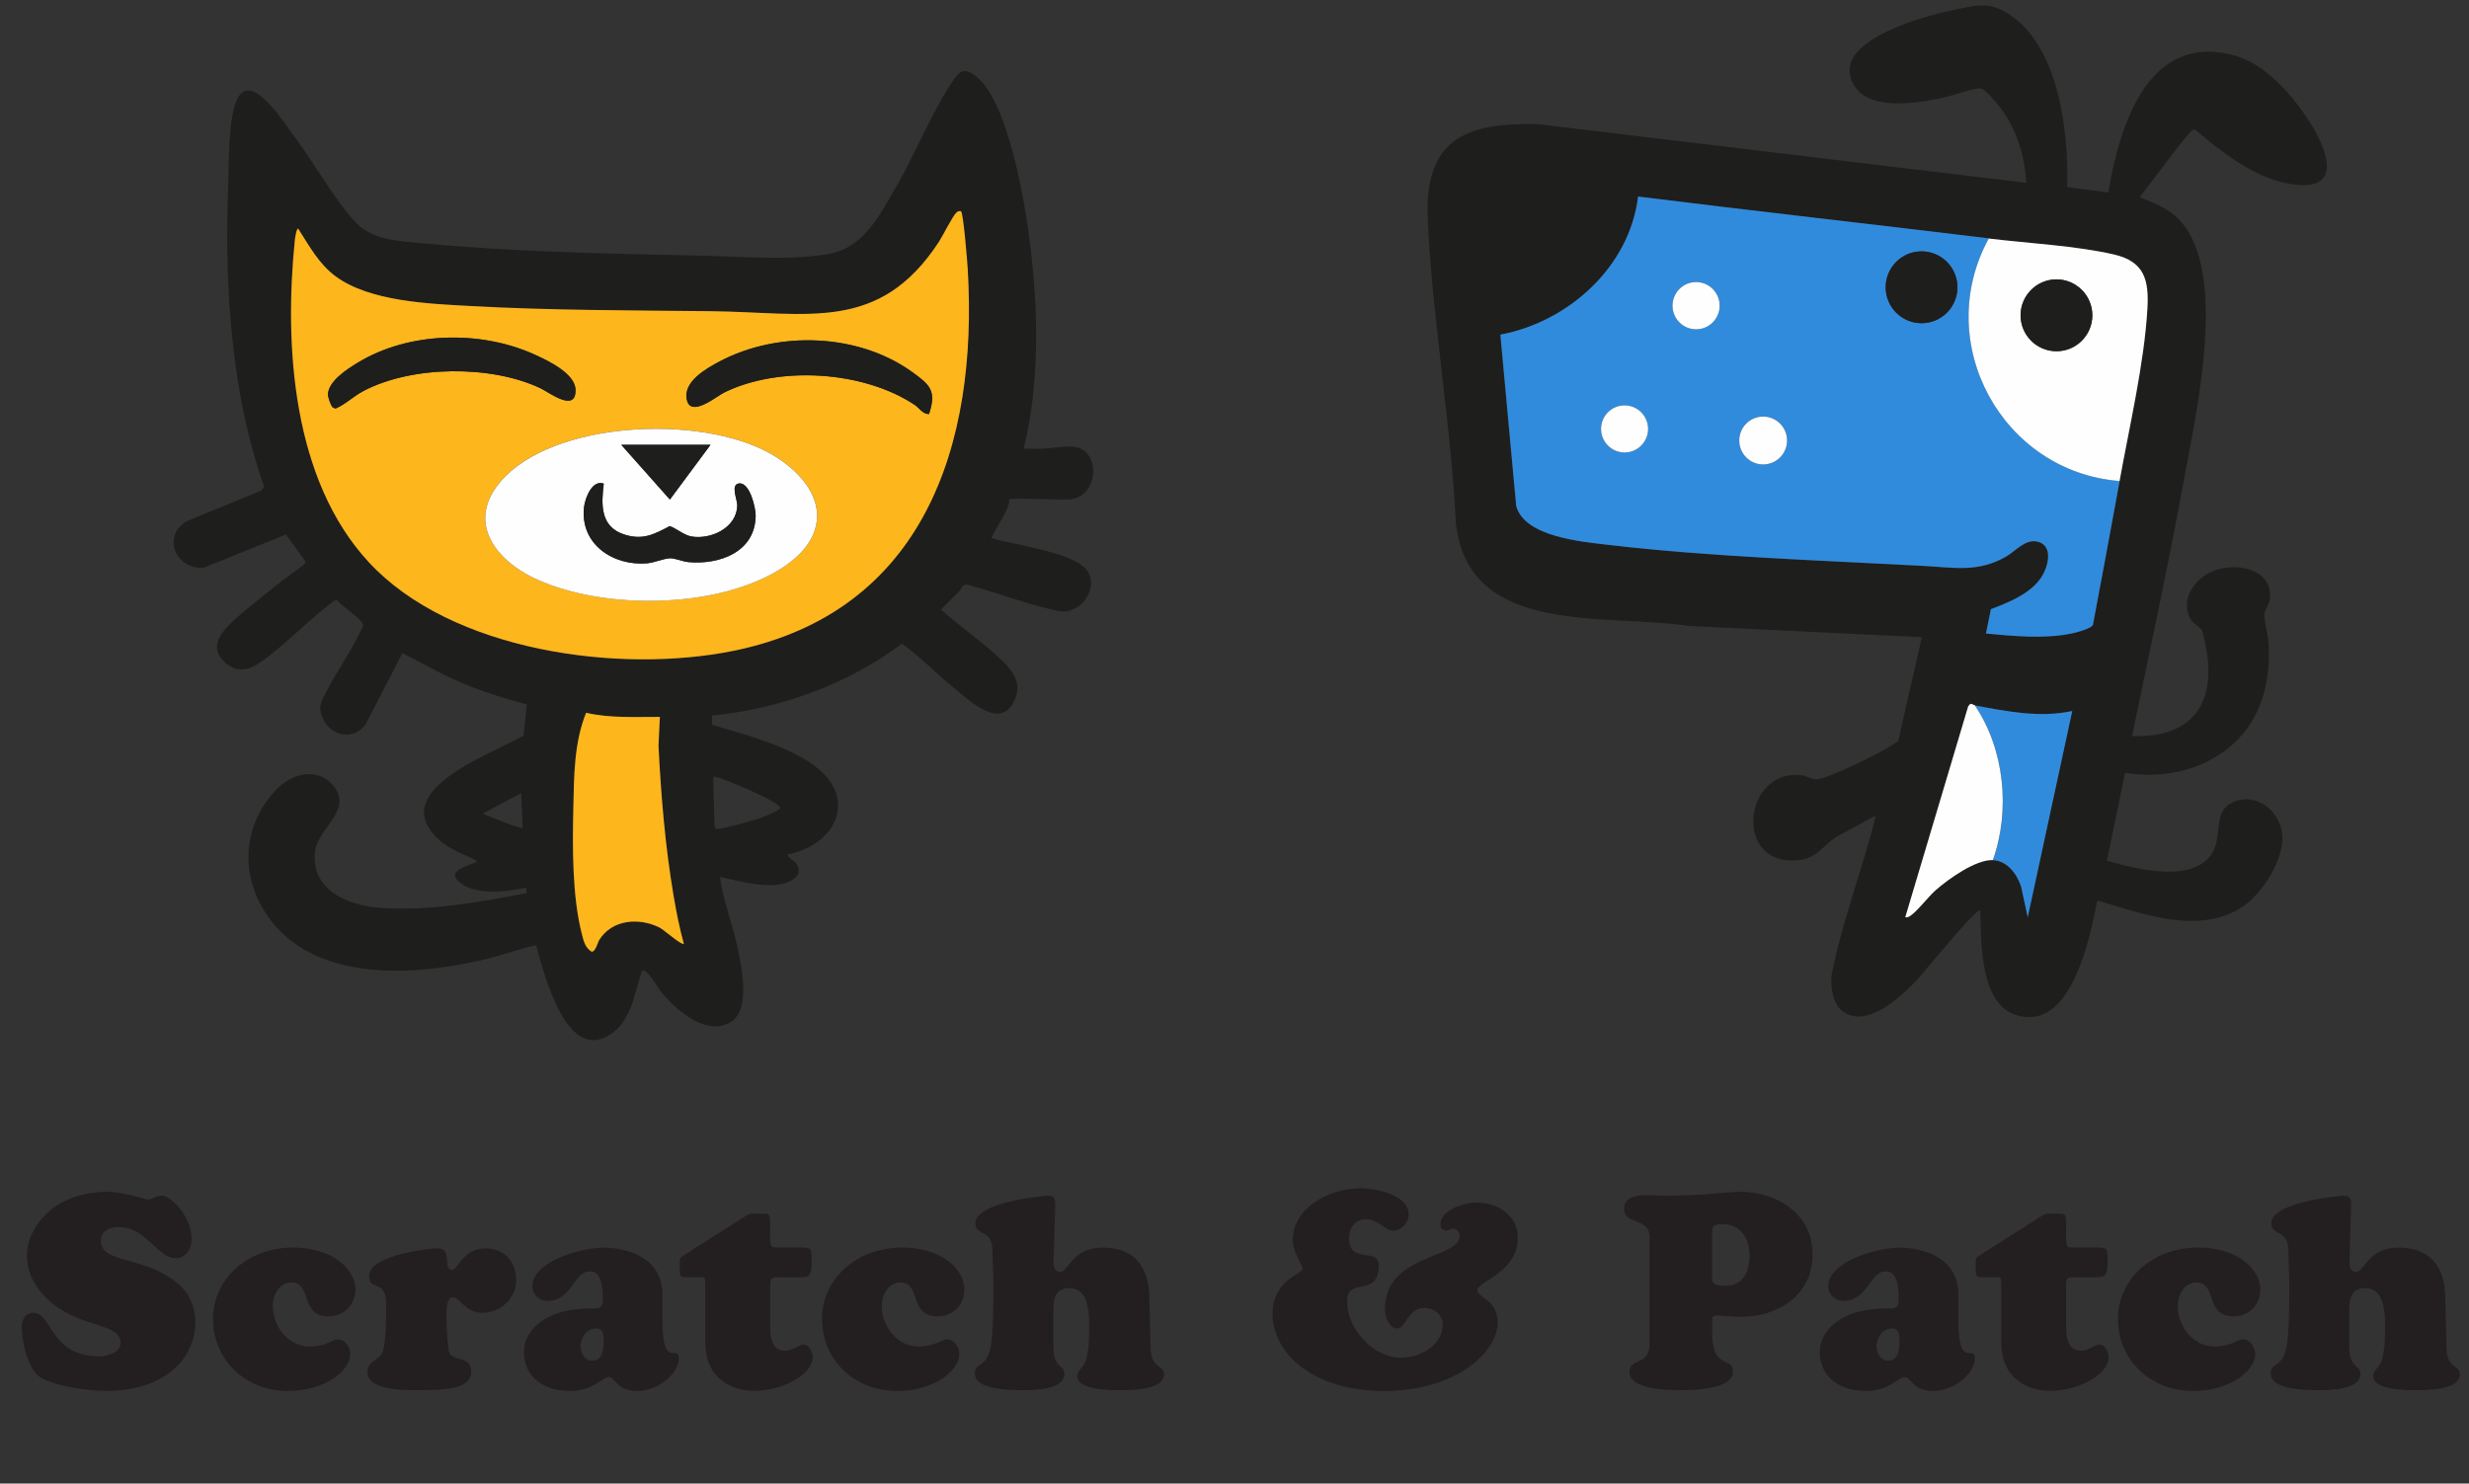 <svg xmlns="http://www.w3.org/2000/svg" width="198" height="119" viewBox="0 0 198 119" fill="none"><rect x="0" y="0" width="198" height="119" fill="#333333" stroke="none"/><path d="M169.073 15.428C169.971 10.119 172.239 2.52 179.215 4.457C181.653 5.135 183.77 7.555 185.115 9.615C186.707 12.052 188.035 15.567 183.475 14.72C180.733 14.212 178.196 12.217 176.113 10.462C176.035 10.401 175.953 10.397 175.857 10.423C175.497 10.514 172.209 15.111 171.645 15.719C171.61 15.963 171.693 15.854 171.806 15.898C173.632 16.632 174.829 17.214 175.766 19.087C178.222 24.001 176.053 33.49 175.077 38.826C173.836 45.586 172.374 52.312 170.981 59.038C175.484 59.212 177.653 56.774 176.977 52.308C176.925 51.96 176.69 50.77 176.56 50.518C176.473 50.353 175.879 50.022 175.684 49.688C174.808 48.172 175.909 46.525 177.315 45.877C179.124 45.047 182.269 45.508 182.031 48.028C181.983 48.519 181.61 48.945 181.588 49.262C181.558 49.753 181.879 50.887 181.918 51.495C182.135 54.932 181.241 58.165 178.382 60.25C176.057 61.945 173.237 62.427 170.417 61.993L168.964 69.036C171.32 69.722 176.23 71 177.554 68.141C178.152 66.85 177.528 65.064 179.029 64.365C180.942 63.474 182.911 65.082 183.033 67.037C183.154 68.992 181.397 71.695 179.879 72.707C176.348 75.058 171.862 73.294 168.192 72.238C167.784 74.237 167.342 76.335 166.496 78.199C165.593 80.193 164.184 82.14 161.732 81.436C158.752 80.58 158.869 75.462 158.809 73.016C158.579 72.707 154.089 78.238 153.733 78.608C152.427 79.963 149.638 82.618 147.703 81.067C146.966 80.476 146.822 79.216 146.866 78.329C147.694 73.937 149.364 69.753 150.436 65.416L147.208 67.159C146.202 67.837 145.707 68.814 144.341 68.984C138.97 69.648 139.751 61.767 144.358 62.171C144.84 62.214 145.196 62.462 145.595 62.505C146.306 62.584 149.568 60.954 150.401 60.52C151.022 60.198 151.651 59.837 152.228 59.442L154.123 51.109L135.43 50.214C128.836 49.175 117.67 51.148 116.746 41.871C116.347 33.838 114.868 25.626 114.499 17.622C114.204 11.201 117.466 9.806 123.375 9.962L162.492 14.664C162.392 12.526 161.715 10.349 160.418 8.637C160.127 8.251 159.32 7.308 158.917 7.117C158.57 6.956 156.661 7.642 156.11 7.768C154.215 8.198 151.082 8.772 149.395 7.603C148.657 7.09 148.185 6.174 148.367 5.266C148.879 2.711 154.787 1.16 157.004 0.725C158.574 0.417 159.446 0.152 160.895 1.008C165.116 3.493 165.901 10.584 165.78 15.007L169.068 15.433L169.073 15.428ZM159.49 19.13C150.119 17.988 140.732 16.94 131.361 15.776C130.676 21.429 125.761 25.834 120.316 26.851L121.587 40.603C122.26 43.075 126.837 43.462 128.971 43.714C137.174 44.682 146.011 44.956 154.293 45.404C156.709 45.534 158.639 45.951 160.9 44.639C161.602 44.231 162.375 43.288 163.281 43.435C164.57 43.644 164.331 45.087 163.897 45.969C163.142 47.507 161.164 48.306 159.655 48.871L159.26 50.826C161.477 51.035 163.867 51.265 166.075 50.835C166.465 50.757 167.654 50.453 167.836 50.14C168.552 46.29 169.285 42.441 169.979 38.591C170.76 34.233 171.957 29.158 172.209 24.783C172.344 22.467 171.975 20.99 169.537 20.421C166.517 19.717 162.63 19.521 159.49 19.139V19.13ZM158.37 56.583C158.275 56.566 158.145 56.427 157.993 56.475L157.837 56.661L152.792 73.576C152.961 73.606 153.052 73.559 153.186 73.472C153.768 73.094 154.64 71.925 155.243 71.395C156.258 70.509 158.444 68.945 159.819 68.992C160.978 69.036 161.767 70.135 162.084 71.139L162.609 73.572L166.179 57.026C163.559 57.596 160.943 57.053 158.366 56.579L158.37 56.583Z" fill="#1E1E1C"></path><path d="M159.49 19.129C154.922 27.492 160.553 37.842 169.984 38.581C169.29 42.43 168.556 46.284 167.841 50.13C167.658 50.442 166.474 50.751 166.079 50.825C163.871 51.259 161.481 51.025 159.264 50.816L159.659 48.861C161.169 48.296 163.147 47.496 163.902 45.958C164.335 45.081 164.574 43.638 163.286 43.425C162.379 43.278 161.607 44.22 160.904 44.629C158.648 45.941 156.713 45.524 154.297 45.394C146.011 44.946 137.179 44.668 128.975 43.703C126.841 43.451 122.264 43.065 121.592 40.592L120.321 26.841C125.765 25.824 130.68 21.423 131.366 15.766C140.732 16.934 150.119 17.977 159.494 19.12L159.49 19.129ZM156.974 23.043C156.974 21.453 155.685 20.163 154.097 20.163C152.51 20.163 151.221 21.453 151.221 23.043C151.221 24.634 152.51 25.924 154.097 25.924C155.685 25.924 156.974 24.634 156.974 23.043ZM137.908 24.516C137.908 23.469 137.062 22.622 136.016 22.622C134.971 22.622 134.125 23.469 134.125 24.516C134.125 25.563 134.971 26.411 136.016 26.411C137.062 26.411 137.908 25.563 137.908 24.516ZM132.168 34.405C132.168 33.362 131.322 32.515 130.281 32.515C129.24 32.515 128.394 33.362 128.394 34.405C128.394 35.448 129.24 36.295 130.281 36.295C131.322 36.295 132.168 35.448 132.168 34.405ZM143.313 35.331C143.313 34.271 142.454 33.41 141.395 33.41C140.337 33.41 139.478 34.271 139.478 35.331C139.478 36.391 140.337 37.251 141.395 37.251C142.454 37.251 143.313 36.391 143.313 35.331Z" fill="#318BDC"></path><path d="M159.49 19.133C162.635 19.515 166.517 19.711 169.537 20.415C171.975 20.984 172.344 22.461 172.209 24.777C171.957 29.152 170.76 34.227 169.979 38.585C160.548 37.846 154.917 27.497 159.485 19.133H159.49ZM167.793 25.294C167.793 23.704 166.504 22.413 164.917 22.413C163.329 22.413 162.04 23.704 162.04 25.294C162.04 26.884 163.329 28.175 164.917 28.175C166.504 28.175 167.793 26.884 167.793 25.294Z" fill="#FEFEFE"></path><path d="M158.37 56.586C160.947 57.059 163.563 57.603 166.183 57.033L162.613 73.579L162.088 71.146C161.771 70.138 160.982 69.038 159.824 68.999C161.242 64.998 160.756 60.11 158.375 56.59L158.37 56.586Z" fill="#318BDC"></path><path d="M158.37 56.581C160.752 60.1 161.238 64.988 159.819 68.99C158.444 68.938 156.258 70.502 155.243 71.393C154.635 71.923 153.763 73.091 153.186 73.469C153.052 73.556 152.961 73.609 152.792 73.574L157.837 56.659L157.993 56.472C158.145 56.42 158.275 56.563 158.37 56.581Z" fill="#FEFEFE"></path><path d="M154.097 25.925C155.686 25.925 156.974 24.636 156.974 23.045C156.974 21.454 155.686 20.164 154.097 20.164C152.509 20.164 151.221 21.454 151.221 23.045C151.221 24.636 152.509 25.925 154.097 25.925Z" fill="#1E1E1C"></path><path d="M141.395 37.255C142.454 37.255 143.313 36.395 143.313 35.334C143.313 34.274 142.454 33.414 141.395 33.414C140.336 33.414 139.478 34.274 139.478 35.334C139.478 36.395 140.336 37.255 141.395 37.255Z" fill="#FEFEFE"></path><path d="M136.016 26.414C137.061 26.414 137.907 25.566 137.907 24.519C137.907 23.473 137.061 22.625 136.016 22.625C134.971 22.625 134.125 23.473 134.125 24.519C134.125 25.566 134.971 26.414 136.016 26.414Z" fill="#FEFEFE"></path><path d="M130.281 36.296C131.323 36.296 132.168 35.45 132.168 34.406C132.168 33.362 131.323 32.516 130.281 32.516C129.239 32.516 128.394 33.362 128.394 34.406C128.394 35.45 129.239 36.296 130.281 36.296Z" fill="#FEFEFE"></path><path d="M164.917 28.172C166.505 28.172 167.793 26.882 167.793 25.291C167.793 23.7 166.505 22.41 164.917 22.41C163.328 22.41 162.041 23.7 162.041 25.291C162.041 26.882 163.328 28.172 164.917 28.172Z" fill="#1E1E1C"></path><path d="M82.089 35.995C82.57 35.977 83.056 36.016 83.534 35.999C84.345 35.969 85.967 35.634 86.653 35.973C88.258 36.764 87.932 39.705 85.963 40.035C85.199 40.161 81.096 39.888 80.918 40.066C81.126 40.639 79.425 43.025 79.525 43.164C81.247 43.698 86.097 44.293 87.16 45.74C87.932 46.792 87.273 48.282 86.184 48.816C85.325 49.238 84.844 49.008 83.989 48.803C81.837 48.291 79.694 47.448 77.543 46.9C77.169 46.87 77.113 47.231 76.909 47.444C76.441 47.934 75.938 48.395 75.469 48.886C76.827 50.137 78.371 51.184 79.742 52.418C80.874 53.435 82.154 54.556 81.325 56.255C80.198 58.566 77.764 56.207 76.593 55.256C75.148 54.083 73.838 52.718 72.332 51.628C67.977 54.899 62.507 56.872 57.088 57.398L57.101 58.136C59.761 58.931 62.962 59.744 65.244 61.378C68.901 63.993 67.023 67.808 63.179 68.529C63.058 68.694 63.734 69.072 63.869 69.281C64.251 69.889 64.012 70.341 63.426 70.65C61.865 71.466 59.374 70.663 57.73 70.35C58.021 72.349 58.789 74.239 59.192 76.215C59.492 77.68 60.138 80.886 58.728 81.89C56.837 83.237 54.407 81.169 53.188 79.769C52.789 79.309 52.243 78.314 51.861 77.997C51.744 77.897 51.661 77.806 51.483 77.845L50.655 80.656C50.312 81.438 49.922 82.229 49.236 82.767C45.492 85.696 43.662 78.184 42.985 75.816C41.489 76.159 40.018 76.702 38.504 77.045C32.639 78.375 24.427 78.77 21 72.744C19.216 69.607 19.676 65.87 22.206 63.289C23.381 62.09 25.377 61.508 26.643 62.92C28.452 64.932 25.498 66.379 25.268 68.282C24.895 71.371 27.867 72.626 30.439 72.818C34.344 73.109 38.426 72.379 42.235 71.632L42.187 71.214C40.638 71.514 37.927 71.901 36.699 70.619C35.923 69.811 37.497 69.485 37.979 69.237C38.105 69.172 38.235 69.237 38.187 69.025C37.237 68.525 36.252 68.23 35.406 67.526C30.622 63.537 39.385 60.5 41.979 59.018L42.248 56.507C40.395 56.012 38.56 55.434 36.799 54.678C35.237 54.009 33.784 53.14 32.27 52.388L29.316 58.106C28.387 59.388 26.622 59.096 25.945 57.737C25.494 56.828 25.667 56.468 26.093 55.629C26.904 54.013 28.049 52.423 28.838 50.78C28.934 50.581 29.129 50.311 29.108 50.085C29.073 49.712 27.303 48.538 27.003 48.113C26.886 48.091 26.6 48.339 26.487 48.425C24.648 49.829 22.891 51.693 21.034 53.022C20.084 53.705 19.086 54.035 18.097 53.187C16.696 51.984 17.672 50.767 18.687 49.82C19.607 48.96 20.796 48.056 21.785 47.252C22.631 46.566 23.529 45.927 24.396 45.267L24.513 45.058L22.939 42.873L16.332 45.54C14.158 45.727 12.918 43.051 14.961 41.812L20.947 39.358L21.195 39.062C20.366 36.72 19.741 34.309 19.299 31.858C18.267 26.158 18.084 20.431 18.301 14.661C18.371 12.793 18.314 10.403 18.783 8.613C19.72 5.042 22.54 9.526 23.477 10.764C25.051 12.845 26.908 16.186 28.613 17.929C29.962 19.306 32.244 19.362 34.066 19.532C41.202 20.197 48.603 20.349 55.761 20.492C59.028 20.557 63.236 20.931 66.428 20.375C69.278 19.879 70.537 17.273 71.855 15C73.387 12.363 74.831 8.765 76.493 6.375C77.078 5.537 77.486 5.498 78.302 6.15C80.879 8.205 82.215 16.338 82.614 19.597C83.269 24.985 83.39 30.724 82.093 36.012L82.089 35.995ZM77.065 16.947C76.888 16.916 76.827 16.947 76.697 17.055C76.397 17.316 75.608 18.919 75.295 19.397C70.506 26.723 64.797 25.054 57.036 24.967C50.59 24.893 44.113 24.902 37.688 24.55C34.378 24.368 29.658 24.19 26.917 22.174C25.555 21.17 24.808 19.736 23.906 18.341C23.763 18.341 23.654 19.097 23.641 19.249C22.77 27.805 23.468 38.506 29.567 45.097C36.2 52.262 49.635 54.069 58.793 52.214C74.068 49.116 78.436 35.734 77.603 21.6C77.569 21.04 77.256 17.081 77.061 16.951L77.065 16.947ZM52.919 57.506C50.937 57.498 48.946 57.619 47.002 57.176C46.026 59.587 46.035 62.273 45.978 64.841C45.909 67.925 45.883 71.866 46.647 74.864C46.794 75.438 46.898 75.994 47.432 76.333C47.748 76.389 47.926 75.607 48.065 75.385C49.106 73.739 51.258 73.591 52.885 74.399C53.249 74.582 54.65 75.846 54.841 75.703C54.49 74.447 54.238 73.157 54.021 71.871C53.344 67.882 53.011 63.854 52.807 59.813L52.919 57.506ZM57.193 62.325L57.301 66.231C57.31 66.344 57.357 66.457 57.474 66.492C57.726 66.565 60.364 65.831 60.806 65.675C61.084 65.575 62.485 65.049 62.537 64.841C62.554 64.654 62.368 64.584 62.251 64.489C61.721 64.032 58.372 62.581 57.622 62.381C57.479 62.342 57.344 62.303 57.193 62.329V62.325ZM41.909 66.392L41.801 63.611L38.703 65.271C39.111 65.423 41.757 66.548 41.909 66.396V66.392Z" fill="#1E1E1C"></path><path d="M77.065 16.946C77.261 17.076 77.573 21.034 77.608 21.595C78.445 35.729 74.076 49.111 58.798 52.209C49.64 54.064 36.2 52.257 29.572 45.092C23.472 38.501 22.774 27.804 23.646 19.244C23.663 19.092 23.772 18.332 23.91 18.336C24.808 19.731 25.559 21.165 26.921 22.168C29.658 24.184 34.378 24.363 37.693 24.545C44.122 24.901 50.594 24.893 57.041 24.962C64.802 25.049 70.51 26.718 75.3 19.392C75.612 18.914 76.402 17.311 76.701 17.05C76.831 16.937 76.896 16.911 77.07 16.941L77.065 16.946ZM26.661 32.648C26.73 32.718 26.834 32.739 26.925 32.766C27.693 32.44 28.344 31.792 29.129 31.375C33.029 29.307 39.406 29.259 43.38 31.158C44.022 31.466 46.217 33.152 46.156 31.249C46.113 29.933 43.874 28.89 42.812 28.412C38.469 26.47 32.769 26.605 28.678 29.103C27.849 29.611 26.309 30.589 26.309 31.662C26.309 31.875 26.531 32.514 26.669 32.648H26.661ZM74.502 33.213C75.122 31.345 74.571 30.875 73.192 29.872C68.849 26.722 62.433 26.505 57.726 28.985C56.642 29.555 54.75 30.606 55.08 32.07C55.41 33.535 57.44 31.801 58.082 31.484C62.507 29.311 69.261 29.75 73.361 32.483C73.725 32.727 74.007 33.235 74.502 33.213ZM40.56 38.175C37.176 41.538 39.493 44.883 43.124 46.504C48.512 48.911 57.279 48.82 62.394 45.757C66.771 43.133 66.398 39.365 62.312 36.702C57.036 33.261 45.163 33.604 40.56 38.175Z" fill="#FDB61C"></path><path d="M52.919 57.506L52.807 59.813C53.011 63.854 53.345 67.882 54.021 71.87C54.238 73.156 54.494 74.447 54.841 75.702C54.646 75.846 53.249 74.582 52.885 74.399C51.258 73.595 49.102 73.739 48.065 75.385C47.926 75.607 47.748 76.389 47.432 76.332C46.898 75.993 46.794 75.437 46.647 74.864C45.883 71.866 45.909 67.921 45.978 64.84C46.035 62.272 46.026 59.583 47.002 57.176C48.946 57.619 50.937 57.497 52.919 57.506Z" fill="#FDB61C"></path><path d="M40.56 38.178C45.163 33.607 57.036 33.264 62.311 36.705C66.394 39.369 66.771 43.136 62.394 45.76C57.279 48.827 48.508 48.914 43.124 46.507C39.493 44.887 37.181 41.541 40.56 38.178ZM56.98 35.68H49.822L53.722 40.072L56.98 35.68ZM48.416 38.795C47.501 38.452 46.924 39.951 46.842 40.663C46.495 43.635 49.154 45.412 51.891 45.186C52.477 45.139 53.249 44.795 53.731 44.782C54.121 44.769 54.759 45.052 55.219 45.091C57.691 45.312 60.55 44.3 60.602 41.389C60.615 40.755 60.138 38.695 59.283 38.778C58.55 38.847 59.136 40.068 59.127 40.546C59.093 42.332 57.023 43.301 55.457 43.036C54.854 42.931 54.282 42.41 53.713 42.202C52.438 42.875 51.54 43.353 50.061 42.875C48.134 42.254 48.212 40.485 48.421 38.795H48.416Z" fill="#FEFEFE"></path><path d="M74.502 33.211C74.011 33.233 73.725 32.725 73.361 32.481C69.261 29.749 62.502 29.31 58.082 31.482C57.44 31.799 55.405 33.502 55.08 32.069C54.754 30.635 56.642 29.557 57.726 28.984C62.433 26.507 68.853 26.72 73.191 29.87C74.571 30.874 75.122 31.343 74.502 33.211Z" fill="#1E1E1C"></path><path d="M26.661 32.649C26.522 32.514 26.305 31.875 26.301 31.662C26.301 30.589 27.841 29.607 28.669 29.103C32.76 26.605 38.46 26.47 42.803 28.412C43.866 28.89 46.104 29.933 46.148 31.25C46.213 33.157 44.018 31.467 43.371 31.158C39.398 29.26 33.02 29.307 29.12 31.375C28.335 31.793 27.689 32.44 26.917 32.766C26.826 32.74 26.721 32.714 26.652 32.649H26.661Z" fill="#1E1E1C"></path><path d="M48.416 38.792C48.208 40.483 48.134 42.251 50.056 42.872C51.535 43.35 52.434 42.872 53.709 42.199C54.277 42.407 54.85 42.929 55.453 43.033C57.019 43.298 59.088 42.329 59.123 40.544C59.132 40.066 58.546 38.849 59.279 38.775C60.134 38.693 60.611 40.752 60.598 41.386C60.546 44.297 57.687 45.31 55.214 45.088C54.754 45.045 54.117 44.767 53.726 44.78C53.245 44.793 52.468 45.136 51.887 45.184C49.145 45.41 46.49 43.633 46.837 40.661C46.92 39.948 47.497 38.449 48.412 38.792H48.416Z" fill="#1E1E1C"></path><path d="M56.98 35.676L53.722 40.069L49.818 35.676H56.98Z" fill="#1E1E1C"></path><path d="M196.099 104.482C196.077 103.87 196.364 100.076 192.338 100.076C189.887 100.076 189.605 102.027 188.946 102.027C188.377 102.027 188.399 101.328 188.421 100.911L188.551 96.748C188.551 96.114 188.507 95.914 187.852 95.914C187.831 95.914 182.143 96.375 182.143 98.126C182.143 99.155 183.458 98.608 183.501 100.163C183.523 101.15 183.588 102.158 183.588 103.144C183.588 104.348 183.588 107.241 183.323 108.271C182.95 109.696 182.1 109.301 182.1 110.178C182.1 110.856 182.82 111.517 185.952 111.517C186.785 111.517 189.28 111.495 189.28 110.222C189.28 109.431 188.403 109.805 188.403 107.989V105.447C188.403 104.46 188.36 103.322 189.696 103.322C191.249 103.322 191.271 105.382 191.271 106.477C191.271 107.198 191.249 107.967 191.119 108.666C190.945 109.783 190.329 109.761 190.329 110.396C190.329 111.512 192.976 111.512 193.657 111.512C194.468 111.512 197.266 111.534 197.266 110.265C197.266 109.409 196.195 109.87 196.195 108.01L196.108 104.482H196.099Z" fill="#231F20"></path><path d="M169.853 105.793C169.853 109.147 172.521 111.576 175.827 111.576C178.89 111.576 180.859 109.912 180.859 108.617C180.859 108.091 180.465 107.435 179.875 107.435C179.415 107.435 178.955 108.004 177.575 108.004C175.849 108.004 174.643 106.362 174.643 104.741C174.643 103.863 175.168 102.877 176.131 102.877C177.857 102.877 176.764 105.593 179.128 105.593C180.352 105.593 181.271 104.65 181.271 103.425C181.271 101.891 179.545 100.07 176.261 100.07C172.586 100.07 169.849 102.634 169.849 105.788" fill="#231F20"></path><path d="M165.689 103.271C165.689 102.481 165.732 102.459 166.5 102.459H168.01C168.864 102.459 169.016 102.372 169.016 101.121C169.016 100.134 169.016 100.069 168.075 100.069H166.543C165.975 100.069 165.823 100.069 165.754 99.895C165.645 99.63 165.689 98.952 165.689 98.275C165.689 97.267 165.645 97.353 164.769 97.353C164.114 97.353 164.136 97.288 163.633 97.593L158.644 100.769C158.379 100.942 158.448 101.186 158.448 101.49C158.448 101.994 158.405 102.211 158.557 102.368C158.665 102.476 158.952 102.454 159.52 102.454C160.023 102.454 160.262 102.411 160.375 102.476C160.483 102.541 160.483 102.693 160.483 103.089V107.603C160.483 111.088 163.285 111.57 164.4 111.57C166.609 111.57 169.103 110.297 169.103 108.854C169.103 108.459 168.795 107.846 168.361 107.846C167.966 107.846 167.572 108.35 166.895 108.35C166.305 108.35 165.693 107.999 165.693 106.53V103.267L165.689 103.271Z" fill="#231F20"></path><path d="M157.052 106.035V103.845C157.052 100.56 153.638 100.078 152.393 100.078C150.315 100.078 146.618 101.282 146.618 103.146C146.618 103.845 147.143 104.349 147.842 104.349C149.79 104.349 149.92 101.981 151.234 101.981C152.241 101.981 152.262 103.493 152.262 104.214C152.262 105.005 151.954 104.957 151.278 104.957C147.425 104.957 145.937 106.887 145.937 108.442C145.937 110.61 147.755 111.575 149.568 111.575C150.575 111.575 151.23 111.288 151.711 111.006C152.193 110.741 152.479 110.458 152.74 110.458C153.286 110.458 153.33 111.575 155.06 111.575C156.657 111.575 158.366 110.215 158.366 108.968C158.366 107.786 157.052 109.889 157.052 106.031V106.035ZM151.429 109.146C150.796 109.146 150.488 108.533 150.488 107.964C150.488 107.265 150.991 106.561 151.733 106.561C152.345 106.561 152.323 107.108 152.323 107.59C152.323 108.247 152.258 109.146 151.425 109.146H151.429Z" fill="#231F20"></path><path d="M139.517 95.602C138.597 95.602 136.671 95.91 133.5 95.91C132.953 95.91 132.428 95.867 131.882 95.867C131.205 95.867 130.242 96.063 130.242 96.94C130.242 98.322 132.277 97.596 132.277 99.243V107.811C132.277 109.61 130.68 108.863 130.68 110.066C130.68 111.491 133.916 111.513 134.836 111.513C135.821 111.513 138.97 111.448 138.97 110.023C138.97 108.75 137.374 109.892 137.309 107.151V105.878C137.309 105.639 137.396 105.526 137.66 105.526C138.25 105.526 138.905 105.634 139.565 105.634C142.606 105.634 145.36 103.883 145.36 100.616C145.36 97.349 142.493 95.598 139.517 95.598V95.602ZM138.289 103.14C137.109 103.14 137.305 102.636 137.305 102.176V98.891C137.305 98.452 137.283 98.192 138.137 98.192C139.604 98.192 140.302 99.33 140.302 100.712C140.302 102.093 139.734 103.145 138.289 103.145V103.14Z" fill="#231F20"></path><path d="M112.061 106.561C112.759 106.561 112.851 104.918 114.226 104.918C115.015 104.918 115.692 105.466 115.692 106.256C115.692 107.942 113.831 108.907 112.365 108.907C110.091 108.907 108.031 106.582 108.031 104.371C108.031 102.376 110.569 104.132 110.569 101.52C110.569 100.008 108.183 101.455 108.183 99.309C108.183 98.518 108.686 97.797 109.519 97.797C110.569 97.797 111.072 98.718 111.727 98.718C112.382 98.718 112.972 98.062 112.972 97.445C112.972 95.824 110.347 95.32 109.12 95.32C106.387 95.32 103.671 97.028 103.671 99.439C103.671 100.447 104.461 101.499 104.461 101.764C104.461 102.203 102.053 102.641 102.053 105.4C102.053 108.511 105.246 111.579 111.002 111.579C116.759 111.579 120.104 108.446 120.104 106.1C120.104 104.193 118.464 104.106 118.464 103.471C118.464 102.837 121.722 102.068 121.722 99.287C121.722 97.467 120.082 96.459 118.416 96.459C117.475 96.459 115.505 97.028 115.505 98.231C115.505 98.496 115.722 98.714 115.965 98.714C116.23 98.714 116.338 98.562 116.534 98.562C116.842 98.562 117.058 98.848 117.058 99.153C117.058 100.973 111.063 100.578 111.063 105.005C111.063 105.553 111.371 106.561 112.048 106.561" fill="#231F20"></path><path d="M92.175 104.482C92.153 103.87 92.44 100.076 88.414 100.076C85.963 100.076 85.681 102.027 85.021 102.027C84.453 102.027 84.475 101.328 84.496 100.911L84.627 96.748C84.627 96.114 84.583 95.914 83.928 95.914C83.906 95.914 78.219 96.375 78.219 98.126C78.219 99.155 79.534 98.608 79.577 100.163C79.599 101.15 79.664 102.158 79.664 103.144C79.664 104.348 79.664 107.241 79.399 108.271C79.026 109.696 78.176 109.301 78.176 110.178C78.176 110.856 78.896 111.517 82.028 111.517C82.861 111.517 85.356 111.495 85.356 110.222C85.356 109.431 84.479 109.805 84.479 107.989V105.447C84.479 104.46 84.436 103.322 85.772 103.322C87.325 103.322 87.347 105.382 87.347 106.477C87.347 107.198 87.325 107.967 87.195 108.666C87.021 109.783 86.405 109.761 86.405 110.396C86.405 111.512 89.052 111.512 89.733 111.512C90.544 111.512 93.342 111.534 93.342 110.265C93.342 109.409 92.27 109.87 92.27 108.01L92.184 104.482H92.175Z" fill="#231F20"></path><path d="M65.925 105.793C65.925 109.147 68.593 111.576 71.899 111.576C74.961 111.576 76.931 109.912 76.931 108.617C76.931 108.091 76.536 107.435 75.946 107.435C75.486 107.435 75.026 108.004 73.647 108.004C71.92 108.004 70.714 106.362 70.714 104.741C70.714 103.863 71.239 102.877 72.202 102.877C73.929 102.877 72.836 105.593 75.2 105.593C76.423 105.593 77.343 104.65 77.343 103.425C77.343 101.891 75.617 100.07 72.332 100.07C68.658 100.07 65.921 102.634 65.921 105.788" fill="#231F20"></path><path d="M61.76 103.271C61.76 102.481 61.804 102.459 62.572 102.459H64.081C64.936 102.459 65.088 102.372 65.088 101.121C65.088 100.134 65.088 100.069 64.146 100.069H62.615C62.047 100.069 61.895 100.069 61.825 99.895C61.717 99.63 61.76 98.952 61.76 98.275C61.76 97.267 61.717 97.353 60.841 97.353C60.186 97.353 60.207 97.288 59.704 97.593L54.715 100.769C54.451 100.942 54.52 101.186 54.52 101.49C54.52 101.994 54.477 102.211 54.629 102.368C54.737 102.476 55.023 102.454 55.592 102.454C56.095 102.454 56.334 102.411 56.446 102.476C56.555 102.541 56.555 102.693 56.555 103.089V107.603C56.555 111.088 59.357 111.57 60.472 111.57C62.68 111.57 65.174 110.297 65.174 108.854C65.174 108.459 64.867 107.846 64.433 107.846C64.038 107.846 63.643 108.35 62.966 108.35C62.377 108.35 61.765 107.999 61.765 106.53V103.267L61.76 103.271Z" fill="#231F20"></path><path d="M53.128 106.035V103.845C53.128 100.56 49.714 100.078 48.468 100.078C46.391 100.078 42.694 101.282 42.694 103.146C42.694 103.845 43.219 104.349 43.918 104.349C45.866 104.349 45.996 101.981 47.31 101.981C48.317 101.981 48.338 103.493 48.338 104.214C48.338 105.005 48.03 104.957 47.353 104.957C43.501 104.957 42.013 106.887 42.013 108.442C42.013 110.61 43.831 111.575 45.644 111.575C46.651 111.575 47.306 111.288 47.787 111.006C48.269 110.741 48.555 110.458 48.816 110.458C49.362 110.458 49.406 111.575 51.136 111.575C52.733 111.575 54.442 110.215 54.442 108.968C54.442 107.786 53.128 109.889 53.128 106.031V106.035ZM47.505 109.146C46.872 109.146 46.564 108.533 46.564 107.964C46.564 107.265 47.067 106.561 47.809 106.561C48.421 106.561 48.399 107.108 48.399 107.59C48.399 108.247 48.334 109.146 47.501 109.146H47.505Z" fill="#231F20"></path><path d="M30.951 105.946C30.951 106.559 30.886 107.81 30.713 108.358C30.474 109.127 29.468 109.127 29.468 110.044C29.468 111.556 32.444 111.512 33.45 111.512C35.858 111.512 37.784 111.403 37.784 110.022C37.784 108.64 36.122 109.301 35.988 108.336C35.879 107.502 35.814 106.585 35.814 105.925C35.814 105.529 35.706 104.061 36.317 104.061C36.886 104.061 37.281 105.308 38.703 105.308C40.126 105.308 41.393 104.148 41.393 102.679C41.393 101.21 40.43 100.137 38.964 100.137C37.081 100.137 36.756 101.866 36.231 101.866C35.858 101.866 35.879 101.362 35.858 101.097C35.771 100.354 35.749 100.133 34.916 100.133C34.721 100.133 29.602 100.615 29.602 102.344C29.602 103.683 30.96 102.475 30.96 104.621V105.938L30.951 105.946Z" fill="#231F20"></path><path d="M17.087 105.793C17.087 109.147 19.754 111.576 23.06 111.576C26.123 111.576 28.092 109.912 28.092 108.617C28.092 108.091 27.698 107.435 27.108 107.435C26.648 107.435 26.188 108.004 24.808 108.004C23.082 108.004 21.876 106.362 21.876 104.741C21.876 103.863 22.401 102.877 23.364 102.877C25.09 102.877 23.997 105.593 26.361 105.593C27.585 105.593 28.504 104.65 28.504 103.425C28.504 101.891 26.778 100.07 23.494 100.07C19.82 100.07 17.082 102.634 17.082 105.788" fill="#231F20"></path><path d="M4.237 104.587C6.666 106.538 9.664 106.142 9.664 107.719C9.664 108.554 8.462 108.793 7.981 108.793C3.955 108.793 4.22 105.308 2.667 105.308C2.012 105.308 1.747 105.899 1.747 106.49C1.747 107.607 2.25 109.931 3.3 110.522C4.545 111.2 7.018 111.573 8.462 111.573C13.56 111.573 15.659 108.68 15.659 106.116C15.659 104.474 14.982 103.379 13.625 102.48C11.087 100.794 8.089 101.254 8.089 99.521C8.089 98.73 8.809 98.426 9.49 98.426C11.764 98.426 12.618 100.924 14.085 100.924C14.896 100.924 15.377 100.181 15.377 99.434C15.377 97.591 13.716 95.906 12.97 95.906C12.51 95.906 12.202 96.214 11.898 96.214C11.568 96.214 9.994 95.602 8.592 95.602C4.35 95.602 2.159 98.43 2.159 100.707C2.159 102.284 3.035 103.622 4.237 104.587Z" fill="#231F20"></path></svg>